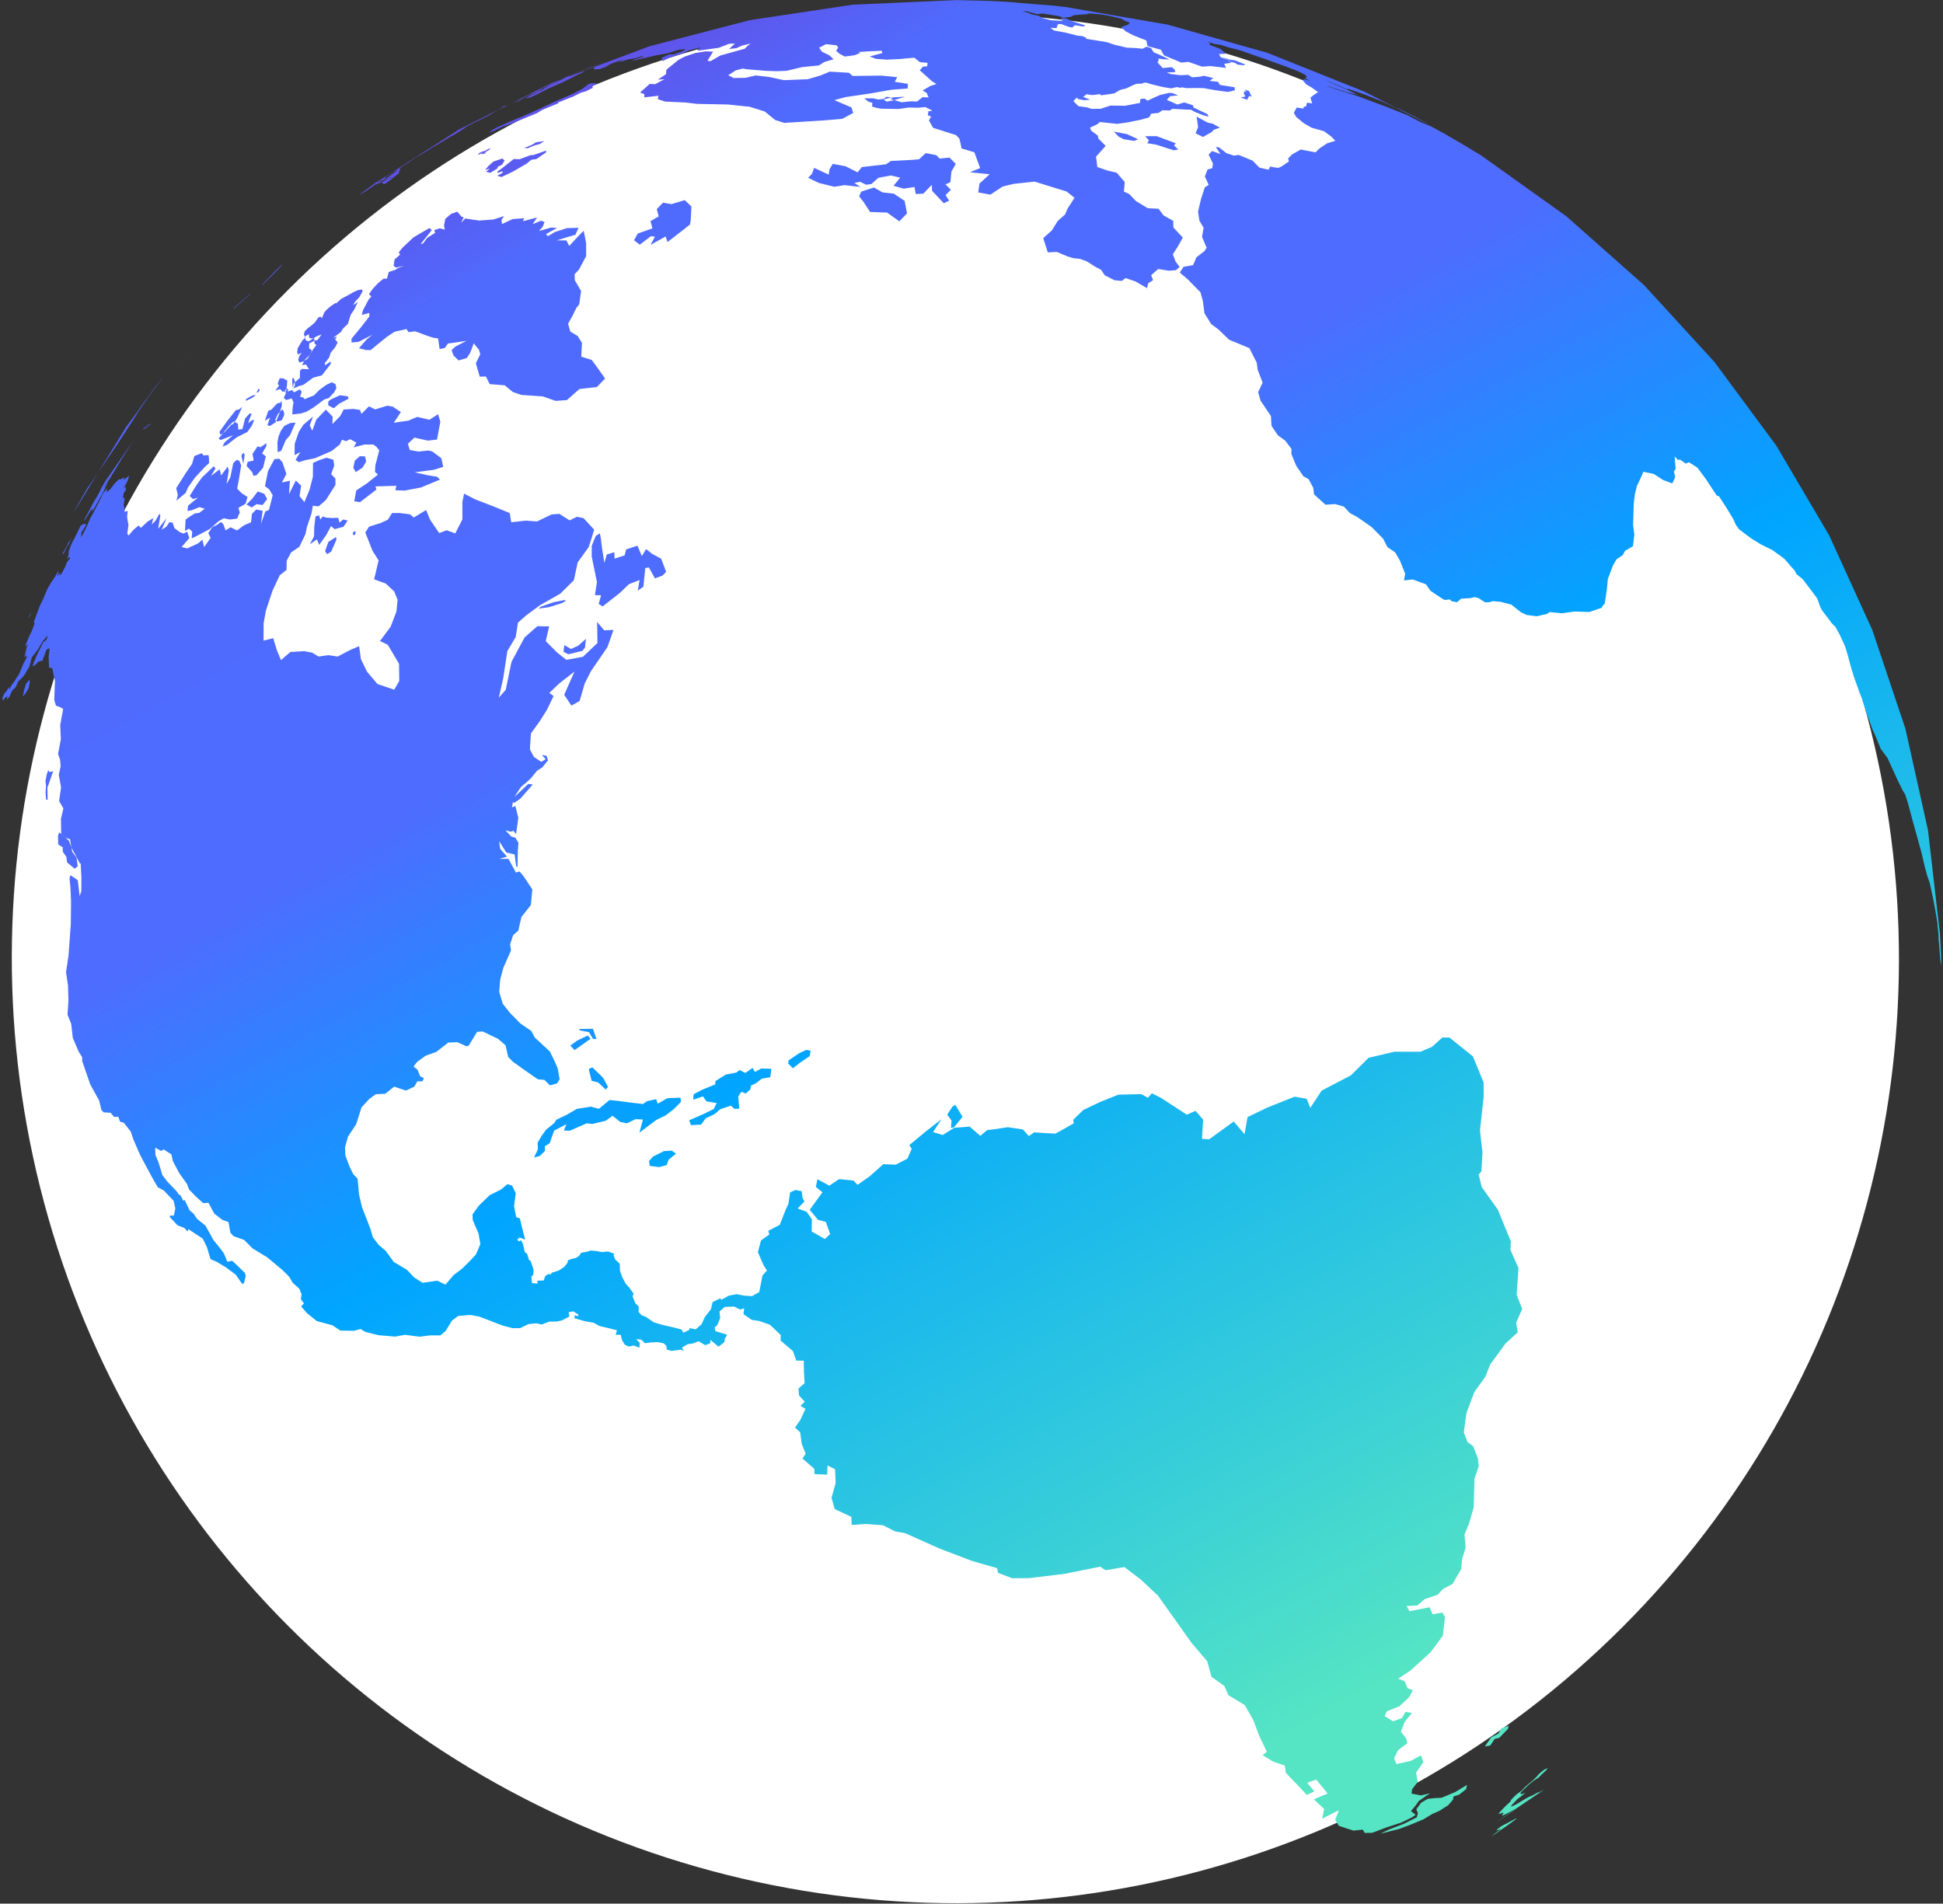<?xml version="1.0" encoding="UTF-8"?>
<svg width="545px" height="534px" viewBox="0 0 545 534" version="1.1" xmlns="http://www.w3.org/2000/svg" xmlns:xlink="http://www.w3.org/1999/xlink">
    <rect x="0" y="0" width="545" height="534" fill="#333333" stroke="none"/>
    <!-- Generator: Sketch 64 (93537) - https://sketch.com -->
    <title>Group 32 Copy</title>
    <desc>Created with Sketch.</desc>
    <defs>
        <rect id="path-1" x="0" y="0" width="552" height="552"></rect>
        <linearGradient x1="37.001%" y1="-8.939%" x2="58.69%" y2="91.025%" id="linearGradient-3">
            <stop stop-color="#7831CA" offset="0%"></stop>
            <stop stop-color="#4F6BFE" offset="16.592%"></stop>
            <stop stop-color="#4E6CFF" offset="38.044%"></stop>
            <stop stop-color="#00A5FF" offset="58.107%"></stop>
            <stop stop-color="#55E4C4" offset="100%"></stop>
        </linearGradient>
        <path d="M332.226,545.15 L330.687,545.723 L330.865,545.616 L329.617,546.092 L328.465,546.522 L327.229,546.934 L326.668,547.084 L327.545,546.709 L328.258,546.429 L329.736,545.893 L329.585,545.839 L329.279,545.859 L328.416,545.939 L328.706,545.662 L329.829,545.175 L330.915,544.9 L331.574,544.777 L332.551,544.543 L333.349,544.355 L334.07,544.186 L334.576,544.084 L334.668,544.119 L334.634,544.187 L333.359,544.698 L332.226,545.15 Z M328.827,543.685 L329.118,543.591 L330.473,543.15 L332.127,542.6 L333.616,542.091 L334.69,541.706 L335.204,541.498 L335.18,541.451 L334.698,541.552 L333.944,541.739 L333.109,541.94 L332.31,542.116 L331.61,542.256 L331.157,542.288 L330.934,542.229 L331.312,541.958 L331.556,541.704 L331.456,541.565 L330.733,541.61 L330.169,541.604 L330.577,541.216 L331.253,540.809 L332.059,540.298 L333.006,539.758 L334.214,539.126 L334.595,538.686 L335.4,538.19 L336.385,537.634 L338.15,536.93 L339.137,536.309 L340.368,535.682 L341.875,535.004 L343.151,534.293 L344.106,533.645 L345.592,532.953 L346.827,532.685 L346.227,533.209 L344.397,534.18 L343.67,534.639 L342.195,535.089 L340.683,535.752 L339.525,536.379 L338.319,537.03 L337.601,537.518 L337.606,537.796 L337.955,537.919 L338.992,537.749 L337.934,538.293 L336.344,538.929 L335.626,539.391 L334.855,539.849 L334.134,540.34 L334.166,540.515 L335.058,540.388 L336.134,540.138 L337.598,539.704 L338.982,539.32 L339.831,539.152 L340.352,539.086 L340.983,538.973 L341.815,538.754 L342.392,538.632 L342.931,538.616 L343.449,538.475 L343.678,538.435 L344.192,538.273 L344.165,538.31 L343.711,538.488 L343.711,538.488 L328.827,543.685 Z M319.209,533.579 L318.882,534.383 L317.172,535.557 L314.386,536.447 L312.201,536.789 L309.424,537.591 L305.477,538.117 L302.089,538.431 L296.728,538.364 L299.195,537.87 L303.845,537.38 L307.741,536.571 L308.371,535.536 L308.207,534.366 L310.017,532.917 L312.044,532.361 L313.659,532.594 L315.918,533.063 L319.941,532.526 L323.728,531.431 L323.164,532.507 L320.88,533.505 L319.209,533.579 Z M332.889,522.435 L331.336,522.318 L333.722,520.296 L335.954,519.793 L337.108,518.602 L339.336,518.435 L338.858,519.244 L335.877,521.019 L334.549,520.984 L332.889,522.435 Z M232.459,316.023 L231.605,315.941 L232.289,313.989 L231.549,312.079 L233.584,310.271 L234.46,310.023 L235.549,313.789 L232.459,316.023 Z M193.107,288.31 L192.173,286.661 L192.524,285.865 L195.869,284.703 L198.104,284.31 L199.173,284.851 L198.547,286.244 L195.452,287.317 L193.107,288.31 Z M151.9,305.387 L149.707,305.391 L147.238,304.369 L147.391,303.034 L148.778,302.082 L149.632,301.921 L152.124,301.391 L154.303,301.823 L155.238,302.954 L152.764,304.093 L151.9,305.387 Z M170.924,287.041 L171.174,286.17 L174.505,285.138 L177.452,285.389 L178.533,284.922 L179.881,286.131 L182.194,285.292 L182.549,286.563 L184.525,286.081 L187.249,286.895 L186.337,289.092 L183.924,288.874 L182.025,289.69 L180.522,289.957 L180.046,290.953 L178.507,291.739 L177.442,290.947 L176.254,291.994 L175.653,295.369 L174.293,295.059 L173.61,293.938 L170.481,294.132 L168.572,295.045 L165.855,295.542 L164.148,296.922 L161.377,296.319 L161.249,294.873 L165.387,294.26 L168.741,293.597 L169.928,292.201 L167.294,291.011 L166.726,289.416 L163.812,289.591 L164.333,288.156 L166.993,287.54 L170.924,287.041 Z M146.859,294.608 L148.756,291.318 L146.802,290.678 L144.179,291.182 L142.447,290.325 L140.788,288.098 L138.639,288.945 L134.693,288.844 L133.286,288.257 L128.106,289.04 L126.549,288.558 L127.684,287.032 L123.896,287.876 L121.772,290.956 L120.224,291.452 L119.953,292.69 L118.202,293.695 L116.5,293.705 L118.134,291.784 L118.55,289.951 L120.011,288.491 L121.718,287.077 L124.464,285.847 L125.252,285.096 L128.608,284.464 L131.625,283.632 L135.631,284.061 L137.604,285.217 L141.087,283.608 L142.752,284.213 L146.856,285.906 L149.904,287.115 L151.192,286.634 L153.816,286.765 L153.92,288.1 L156.907,287.316 L160.5,288.109 L160.359,289.291 L157.876,290.732 L155.258,291.829 L152.411,292.375 L146.859,294.608 Z M140.861,280.499 L139.316,278.02 L137.674,277.097 L137.737,273.707 L138.841,273.499 L141,277.098 L141.674,279.931 L140.861,280.499 Z M135.309,267.546 L134.433,266.031 L136.607,265.166 L139.902,264.546 L140.433,265.622 L135.309,267.546 Z M142.012,266.149 L141.093,265.839 L140.484,263.715 L138.167,262.602 L138.012,262.149 L141.806,263.094 L142.012,266.149 Z M385.704,47.154 L386.062,47.306 L388.502,49.135 L388.148,49.297 L386.404,48.622 L386.003,48.099 L385.945,48.025 L384.75,47.363 L384.426,46.743 L382.502,45.297 L384.88,46.81 L385.704,47.154 Z M387.924,58.367 L387.313,57.988 L386.474,58.879 L384.924,57.74 L386.231,57.887 L386.072,56.929 L386.354,56.3 L386.998,56.708 L386.549,55.879 L387.645,56.658 L387.924,58.367 Z M377.099,64.445 L375.303,64.571 L374.598,65.025 L371.844,65.743 L370.099,64.217 L371.209,62.757 L371.444,61.026 L371.561,59.743 L374.196,62.235 L375.389,62.818 L377.099,64.445 Z M364.231,67.337 L362.946,67.235 L358.554,64.405 L356.27,63.389 L356.938,62.74 L356.231,61.337 L359.318,62.147 L364.004,65.466 L363.387,65.951 L364.231,67.337 Z M354.089,61.656 L352.941,61.817 L350.216,60.615 L348.995,59.519 L348.089,57.817 L351.47,59.472 L354.089,61.656 Z M166.388,159.94 L162.296,159.832 L161.213,158.785 L161.907,157.072 L163.453,158.6 L165.653,158.224 L168.213,156.94 L167.345,159.212 L166.388,159.94 Z M164.277,145.51 L160.49,145.667 L157.54,145.295 L158.351,144.942 L162.059,144.667 L165.24,144.859 L165.54,145.187 L164.277,145.51 Z M13.021,182.116 L11.413,179.844 L11.611,178.306 L11.027,176.625 L11.308,175.408 L10.316,174.367 L10.87,172.033 L11.425,171.116 L12.323,172.311 L12.839,173.095 L13.898,173.773 L13.734,175.272 L13.586,177.339 L14.316,179.264 L14.007,181.645 L13.021,182.116 Z M193.567,145.352 L191.295,145.563 L190.459,142.152 L189.434,142.055 L187.577,146.961 L185.76,147.646 L187.026,144.879 L183.821,145.252 L180.798,146.921 L175.09,149.364 L174.199,148.408 L175.475,146.231 L173.818,145.743 L175.318,142.343 L175.758,135.016 L176.554,132.133 L178.333,129.785 L179.645,129.364 L179.568,130.596 L179.149,133.585 L178.727,137.693 L179.991,135.596 L182.202,135.52 L181.801,137.278 L184.746,137.134 L185.612,135.619 L188.932,135.429 L189.372,138.568 L191.037,136.981 L192.373,138.772 L194.408,140.662 L194.818,144.574 L193.567,145.352 Z M10.688,161.452 L10.274,161.312 L10.626,159.413 L11.251,157.587 L11.449,156.265 L12.254,154.591 L13.021,153.452 L13.172,154.086 L14.274,154.119 L11.494,158.184 L10.688,161.452 Z M274.359,56.845 L275.283,55.743 L279.021,55.553 L280.99,57.5 L283.951,58.657 L286.359,61.401 L286.092,64.972 L283.447,66.553 L280.749,63.291 L276.204,61.909 L275.135,58.659 L274.359,56.845 Z M294.021,33.199 L290.704,33.352 L288.658,33.181 L288.021,32.352 L290.573,32.481 L294.021,33.199 Z M11.484,131.69 L12.101,130.341 L13.234,128.489 L14.098,127.861 L14.484,127.69 L14.348,128.423 L13.62,129.877 L12.42,131.021 L11.484,131.69 Z M298.434,64.579 L296.793,64.887 L294.535,60.67 L294.879,59.034 L291.953,60.79 L289.865,60.36 L290.035,58.356 L286.979,58.011 L284.451,56.506 L286.833,54.779 L284.515,53.528 L280.919,53.24 L278.572,54.425 L277.1,54.228 L275.67,52.982 L274.056,52.898 L275.358,54.396 L271.178,52.76 L268.349,52.479 L264.415,50.313 L261.895,48.128 L263.195,47.356 L264.234,45.887 L267.68,48.769 L268.298,47.387 L269.579,46.154 L272.852,47.722 L275.686,50.251 L277.215,49.131 L283.996,50.136 L285.507,49.582 L291.24,50.812 L293.309,51.161 L295.545,49.992 L298.237,51.294 L298.934,52.48 L301.673,52.933 L302.895,55.103 L301.176,56.842 L300.105,59.672 L298.623,59.901 L299.684,61.763 L297.869,62.791 L298.434,64.579 Z M18.756,110.64 L19.193,110.188 L19.753,109.647 L19.756,109.761 L19.432,110.134 L18.84,110.647 L18.756,110.64 Z M113.215,111.984 L112.818,111.971 L112.608,111.633 L112.657,111.53 L113.032,111.046 L113.397,110.984 L113.608,111.197 L113.215,111.984 Z M105.487,114.845 L104.204,115.182 L103.923,114.233 L105.465,111.967 L107.923,111.182 L107.82,111.951 L105.487,114.845 Z M32.445,96.029 L33.608,94.814 L34.436,94.001 L34.811,93.471 L35.254,93.036 L36.445,92.029 L35.423,93.044 L35.376,93.235 L34.023,94.609 L33.018,95.755 L32.706,96.005 L32.445,96.029 Z M102.784,112.094 L102.544,110.443 L100.252,111.286 L101.991,109.428 L102.697,106.997 L103.833,104.127 L104.889,104.094 L104.908,105.32 L105.803,104.657 L106.572,105.196 L108.157,105.75 L109.897,106.164 L109.877,107.532 L111.133,106.961 L112.252,107.602 L110.648,108.963 L108.087,108.966 L107.338,107.868 L105.446,109.9 L102.784,112.094 Z M226.502,52.207 L224.17,53.221 L219.134,55.336 L219.017,53.692 L214.31,54.889 L216.122,52.971 L215.06,52.546 L211.414,54.04 L210.178,52.411 L211.676,50.883 L216.031,50.542 L216.044,48.438 L218.605,47.748 L218.601,45.645 L220.768,44.336 L222.94,45.348 L226.842,45.241 L228.178,47.433 L227.014,51.109 L226.502,52.207 Z M117.956,95.036 L117.604,93.713 L118.523,91.873 L120.216,91.036 L121.604,91.452 L121.584,92.683 L121.356,93.143 L120.098,94.329 L117.956,95.036 Z M40.712,88.619 L41.394,87.759 L42.932,86.131 L44.703,84.213 L46.148,82.831 L47.352,81.552 L47.814,80.957 L49.251,79.577 L50.176,78.783 L50.403,78.413 L48.684,80.021 L47.925,80.657 L59.712,70.619 L55.698,74.3 L50.942,78.84 L49.072,80.442 L47.887,81.639 L50.277,79.493 L48.269,81.924 L44.307,86.032 L43.452,86.536 L44.044,85.558 L41.086,88.348 L40.712,88.619 Z M90.337,97.19 L88.727,96.526 L87.208,97.059 L86.004,95.882 L88.013,94.713 L89.979,93.19 L91.03,93.867 L91.614,94.304 L91.732,94.837 L92.004,95.912 L90.337,97.19 Z M64.602,67.591 L65.111,67.057 L65.349,66.994 L64.349,67.994 L64.602,67.591 Z M63.997,67.642 L66.295,66.997 L66.349,66.994 L65.808,67.222 L63.943,67.884 L63.524,67.994 L63.349,67.946 L63.997,67.642 Z M106,93.202 L107.04,89.462 L109.025,89.149 L111.085,89.017 L112.789,90.066 L112.607,91.688 L111.135,93.831 L111.981,95.309 L111.522,97.04 L107.849,100.43 L105.399,101.636 L103.891,101.041 L103.004,102.968 L100.693,106.452 L99.835,108.182 L97.227,111.214 L94.631,112.09 L92.824,114.022 L92.088,116.522 L89.856,117.493 L86.792,121.133 L83.592,125.997 L82.025,129.298 L80.741,134.007 L83.536,134.056 L83.66,137.66 L84.051,140.548 L87.204,139.04 L91.015,139.819 L93.053,140.809 L94.475,142.315 L97.282,142.665 L99.659,143.705 L103.609,142.825 L106.232,142.459 L105.778,146.088 L106.533,149.98 L108.462,154.047 L112.581,156.786 L114.582,154.795 L115.765,150.125 L114.098,144.143 L112.259,142.577 L116.186,139.463 L118.84,135.8 L120.034,132.653 L119.703,130.138 L117.976,127.403 L115.152,125.42 L117.738,120.634 L116.778,117.575 L116.162,112.087 L117.586,110.799 L121.061,110.637 L123.181,110.272 L124.833,108.764 L126.823,109.293 L129.588,110.425 L130.392,111.557 L134.262,110.432 L134.655,113.403 L136.145,117.629 L138.357,117.401 L140.469,118.872 L143.415,115.602 L144.67,110.908 L145.741,108.739 L148.321,111.083 L152.662,114.247 L156.69,117.316 L156.446,119.927 L160.471,120.527 L163.506,121.577 L167.932,120.734 L170.063,121.129 L172.391,123.641 L174.644,123.2 L176.321,124.049 L178.371,127.935 L177.002,130.164 L175.589,132.302 L171.541,135.6 L169.193,140.18 L164.571,142.819 L158.169,144.503 L153.865,146.18 L150.982,147.602 L149.311,151.358 L146.037,154.53 L143.006,161.474 L140.356,166.535 L142.792,164.921 L146.369,157.778 L151.704,152.088 L155.975,149.986 L159.155,150.884 L157.163,154.647 L159.428,158.569 L161.382,161.2 L166.084,161.585 L171.037,158.894 L172.478,153.183 L173.769,155.939 L176.327,156.515 L173.444,160.734 L167.281,166 L164.651,168.922 L161.992,173.312 L159.434,173.965 L158.264,170.512 L162.743,164.966 L157.734,167.082 L154.369,168.934 L155.297,170.08 L152.455,173.379 L149.535,176.059 L146.453,178.557 L145.266,182.005 L145.024,182.861 L145.529,185.14 L147.176,187.016 L148.578,186.624 L147.84,185.185 L149.068,185.772 L149.116,187.093 L147.035,188.613 L145.418,189.102 L143.138,190.742 L141.735,191.469 L139.839,192.365 L137.337,194.591 L142.063,192.06 L143.241,192.534 L138.836,195.489 L136.701,196.233 L136.686,195.665 L135.926,197.231 L136.959,197.093 L136.897,200.504 L135.122,204.762 L134.639,203.702 L133.844,203.721 L132.509,202.988 L133.687,205.148 L134.664,205.674 L135.112,207.315 L134.368,209.426 L133.147,213.666 L132.795,213.587 L133.244,210.174 L131.136,209.044 L130.013,205.469 L129.731,207.612 L131.011,210.217 L128.715,210.258 L131.258,210.929 L132.272,215.161 L133.333,215.144 L134.027,216.58 L135.5,220.937 L133.967,225.062 L130.528,227.628 L128.725,231.068 L126.981,231.937 L125.489,234.203 L125.292,235.916 L121.902,240.145 L120.277,242.977 L119.092,246.261 L119.17,249.74 L120.486,252.794 L122.552,256.422 L124.95,259.225 L125.415,261.249 L128.482,266.124 L129.111,269.319 L129.385,271.195 L129.121,274.356 L128.103,275.298 L126.051,275.311 L124.948,273.434 L123.226,272.789 L120.288,269.34 L117.751,266.253 L116.797,264.577 L116.922,261.224 L115.372,258.937 L111.745,255.83 L110.193,255.507 L106.892,258.679 L106.209,258.615 L104.077,256.888 L101.64,256.325 L97.704,257.986 L94.48,258.262 L91.845,259.264 L90.448,260.299 L91.313,261.468 L91.523,263.417 L92.41,264.174 L91.826,264.962 L90.415,264.581 L89.225,265.805 L86.655,266.268 L83.737,264.343 L80.811,265.625 L78.2,265.066 L76.126,265.865 L73.407,267.586 L70.726,271.774 L67.626,274.507 L66.047,277.156 L65.526,279.469 L65.865,282.798 L66.311,285.085 L67.147,286.606 L67.16,286.612 L67.149,286.623 L66.396,291.078 L66.276,294.664 L66.988,301.158 L67.026,303.573 L68.054,306.083 L69.531,308.224 L70.905,311.81 L73.925,314.927 L75.305,317.49 L77.201,319.561 L81.327,320.044 L83.271,321.719 L86.214,319.699 L88.94,318.594 L91.545,317.111 L93.727,315.754 L95.67,313.256 L95.947,310.265 L95.356,306.202 L95.701,304.653 L97.976,302.786 L101.738,300.687 L105.15,299.994 L107.389,298.985 L108.536,299.748 L108.95,302.066 L107.55,305.423 L107.33,308.546 L108.244,309.186 L108.164,311.38 L108.129,315.315 L106.826,314.355 L106.036,314.641 L106.225,315.334 L106.972,315.169 L107.228,316.466 L107.123,318.671 L107.649,319.311 L107.684,321.106 L108.055,321.488 L108.24,323.985 L107.799,325.423 L107.135,325.751 L106.803,327.576 L108.305,328.108 L108.452,327.323 L109.777,327.624 L110.239,327.702 L110.876,326.654 L111.981,326.301 L112.458,326.587 L113.006,326.197 L114.968,326.135 L116.767,325.522 L117.914,324.66 L118.226,324.013 L119.578,323.912 L120.622,323.97 L121.646,323.569 L122.326,322.946 L124.359,323.084 L125.029,323.007 L126.525,323.529 L128.006,324.241 L129.703,324.537 L131.165,325.506 L130.949,326.056 L131.062,327.155 L132.015,328.732 L131.565,330.591 L131.706,332.579 L132.223,334.663 L132.827,335.79 L133.603,337.841 L133.112,338.477 L133.371,340.562 L134.055,341.698 L133.612,343.111 L134.203,344.297 L135.098,344.869 L136.99,347.062 L139.246,348.439 L141.883,349.818 L143.973,351.01 L144.225,351.999 L145.983,351.71 L146.245,351.224 L147.817,351.99 L149.772,351.046 L151.173,349.343 L153.412,347.641 L154.379,345.837 L156.823,345.367 L156.831,345.862 L159.276,345.272 L161.476,345.448 L163.37,346.36 L165.465,347.092 L167.739,346.508 L169.812,342.284 L171.408,341.211 L170.897,339.7 L170.271,335.59 L171.969,332.649 L174.662,331.639 L174.656,330.575 L178.194,329.783 L180.747,326.301 L182.071,324.684 L183.348,321.745 L184.982,321.477 L186.573,322.269 L186.303,324.103 L186.581,325.217 L184.226,326.658 L186.43,328.21 L187.285,330.597 L186.353,333.912 L189.389,336.907 L191.172,335.939 L190.887,332.328 L188.919,331.223 L187.391,327.876 L192.124,324.06 L190.713,322.143 L191.691,320.158 L194.481,322.767 L197.578,321.699 L201.402,323.162 L202.161,324.587 L206.12,323.14 L210.638,320.867 L213.966,321.897 L217.572,321.124 L219.463,318.75 L219.065,317.593 L224.408,315.137 L229.655,312.914 L226.465,315.772 L228.85,317.271 L232.513,316.154 L236.772,316.966 L238.995,320.232 L241.245,319.171 L243.424,319.483 L247.033,319.874 L250.994,321.591 L252.101,323.81 L253.819,323.191 L257.125,324.317 L259.524,325.085 L265.205,323.629 L265.334,322.621 L268.761,320.7 L273.994,319.742 L275.706,319.537 L279.381,319.091 L285.64,320.626 L287.154,322.074 L288.553,321.164 L290.703,323.062 L296.474,329.494 L299.117,329.087 L300.532,332.017 L298.821,337.126 L300.731,337.778 L308.682,334.741 L310.693,338.966 L312.753,334.546 L318.799,333.404 L326.986,332.437 L330.101,333.884 L330.413,336.594 L334.746,332.752 L343.775,330.743 L349.839,327.271 L357.291,327.498 L364.327,329.396 L367.865,328.887 L371.29,327.139 L373.234,327.655 L376.616,332.276 L378.215,334.458 L379.22,342.288 L378.21,346.15 L374.752,355.044 L373.861,361.095 L372.156,366.262 L371.204,366.879 L371.105,370.474 L373.855,377.843 L374.701,384.543 L375.08,387.366 L374.324,389.579 L375.195,395.134 L372.757,402.239 L373.232,406.482 L370.598,409.759 L370.343,412.464 L366.171,414.649 L360.517,419.207 L358.292,422.214 L354.271,425.468 L350.599,430.582 L348.451,435.671 L348.73,438.524 L349.984,440.099 L350.385,443.857 L350.048,445.911 L347.979,449.019 L345.691,456.703 L343.262,460.744 L341.241,463.379 L340.579,467.061 L338.778,469.883 L337.872,472.467 L334.391,475.934 L331.483,476.567 L329.628,477.753 L325.746,478.02 L323.289,479.202 L320.34,478.596 L320.761,480.188 L326.474,480.58 L326.81,482.715 L329.557,482.929 L329.94,484.342 L328.025,489.237 L323.482,492.852 L316.762,496.318 L312.803,497.648 L314.345,498.809 L314.638,500.904 L315.931,501.843 L314.36,503.498 L311.097,505.213 L307.33,505.671 L306.394,506.788 L308.296,508.824 L310.966,508.597 L312.349,507.174 L314.029,507.931 L311.427,509.816 L309.67,512.175 L310.605,514.438 L310.595,515.805 L307.615,516.97 L305.893,518.906 L306.107,520.654 L310.195,520.836 L313.379,520.075 L313.551,522.084 L310.82,524.401 L310.585,527.027 L308.534,528.627 L308.067,529.759 L310.479,530.929 L313.126,531.052 L311.905,531.414 L309.468,532.307 L308.519,533.118 L306.638,534.471 L307.642,535.785 L306.565,536.213 L303.085,536.876 L298.88,537.091 L294.533,537.526 L292.532,537.014 L292.242,535.985 L289.611,535.555 L286.033,533.223 L285.467,531.317 L287.175,528.992 L282.049,530.054 L283.267,527.576 L281.183,524.212 L285.355,523.66 L283.25,519.038 L280.566,519.262 L281.879,522.096 L279.59,522.518 L277.891,519.319 L275.506,515.001 L275.766,512.947 L272.931,511.069 L270.476,508.525 L271.899,507.933 L271.009,503.208 L270.508,498.203 L269.284,493.638 L265.583,489.782 L265.163,487.019 L262.34,483.579 L262.317,479.092 L259.36,472.835 L256.705,465.677 L253.737,457.729 L250.313,452.19 L246.733,447.541 L241.371,447.018 L240.207,445.677 L229.814,445.003 L220.011,443.595 L215.489,442.403 L212.048,439.907 L212.168,438.596 L205.878,434.813 L197.915,429.056 L189.852,422.487 L187.18,421.219 L184.363,418.679 L179.733,417.058 L175.886,416.333 L176.379,414.096 L172.439,410.801 L172.388,407.506 L174.571,403.844 L175.422,400.004 L173.656,398.451 L172.905,400.915 L169.501,399.846 L169.825,398.391 L167.378,394.759 L168.593,393.663 L168.229,390.755 L168.655,387.485 L167.589,385.82 L169.571,384.165 L171.795,381.51 L170.651,380.346 L172.121,379.516 L171.02,377.391 L171.378,375.487 L173.412,374.504 L174.11,371.162 L174.829,368.315 L172.804,367.779 L172.584,364.948 L170.002,361.201 L170.464,359.734 L168.304,356.174 L165.642,354.342 L163.705,353.509 L161.874,351.366 L162.475,349.824 L161.278,349.862 L159.921,348.623 L157.328,348.026 L155.559,348.901 L155.275,350.74 L153.975,352.41 L153.096,352.849 L153.03,353.916 L155.968,355.749 L155.032,356.682 L154.666,357.532 L152.757,358.366 L151.02,355.893 L150.755,356.83 L149.252,356.983 L147.729,355.416 L145.887,355.629 L144.602,355.421 L142.803,355.953 L143.038,356.969 L142.307,356.427 L139.668,356.075 L138.485,355.362 L138.684,354.433 L138.165,353.479 L136.626,352.712 L134.683,352.276 L133.063,352.084 L132.32,350.825 L130.958,350.312 L131.68,351.57 L131.237,352.886 L129.853,351.878 L128.383,351.788 L127.507,351.01 L127.071,349.612 L127.117,348.015 L125.755,347.68 L126.405,346.538 L124.52,345.469 L122.019,344.119 L120.633,342.79 L118.479,341.787 L115.809,340.217 L116.035,339.378 L116.913,339.905 L117.117,339.504 L115.982,338.229 L114.65,338.132 L114.536,339.349 L112.205,339.867 L110.643,339.777 L108.733,339.262 L106.465,339.507 L105.06,338.774 L102.831,338.439 L100.374,338.925 L98.349,338.409 L95.757,336.944 L90.129,332.837 L87.795,331.725 L84.461,331.134 L82.469,331.906 L79.954,334.283 L78.227,335.107 L75.369,334.347 L72.469,333.947 L68.651,332.364 L65.876,332.147 L61.49,330.571 L58.167,328.737 L57.064,327.587 L55.136,327.578 L51.461,326.534 L49.7,324.526 L45.76,322.238 L43.684,319.389 L42.582,317.126 L43.567,316.542 L43.038,315.2 L43.586,313.867 L43.366,312.2 L42.029,310.146 L41.505,308.254 L40.167,305.93 L36.976,301.395 L33.628,297.884 L31.968,294.981 L29.366,293.194 L28.77,292.038 L29.029,289.001 L27.535,287.975 L25.795,285.708 L25.005,282.353 L23.54,282.037 L21.934,279.548 L20.68,277.225 L20.565,275.712 L19.206,272.084 L18.375,268.385 L18.475,266.514 L16.743,264.619 L15.91,264.845 L14.579,263.516 L14.103,265.494 L14.41,267.832 L14.533,271.49 L15.336,273.486 L17.165,276.812 L17.585,277.949 L17.973,278.286 L18.323,279.951 L18.779,279.872 L19.343,282.999 L20.172,284.208 L20.779,285.919 L22.542,288.32 L23.649,292.809 L24.592,294.899 L25.508,297.136 L25.841,299.687 L27.215,299.768 L28.544,301.895 L29.773,303.99 L29.792,304.865 L28.746,306.732 L28.236,306.742 L27.201,303.842 L25.122,301.181 L22.952,298.929 L21.473,297.754 L21.36,294.193 L20.826,291.572 L19.497,290.108 L17.617,287.981 L17.288,288.616 L16.6,287.358 L14.996,286.201 L13.472,283.379 L13.65,283.016 L14.693,283.283 L15.619,281.45 L15.706,279.254 L13.807,275.789 L12.392,274.443 L11.586,271.393 L10.825,268.183 L9.933,264.274 L9.283,259.879 L9.098,257.385 L7.896,254.538 L6.926,253.908 L6.829,252.509 L5.649,252.195 L5.027,250.842 L3.149,250.212 L2.727,249.39 L2.812,246.716 L1.57,241.673 L1.083,234.805 L1.348,233.702 L0.823,232.015 L0.22,227.811 L0.805,223.887 L0.474,221.143 L1.774,217.282 L2.727,213.22 L3.155,209.526 L5.022,205.213 L7.938,196.828 L9.675,190.597 L10.555,186.593 L10.891,184.405 L11.39,183.548 L13.015,185.427 L12.372,189.866 L13.168,188.702 L14.204,184.913 L15.018,181.116 L14.812,181.08 L13.685,176.194 L13.478,174.07 L11.873,171.695 L12.915,167.589 L14.328,164.931 L13.699,162.644 L15.222,159.071 L15.512,155.511 L16.653,153.291 L16.96,151.479 L16.841,149.798 L18.664,146.006 L19.516,142.122 L21.475,137.999 L20.88,137.347 L19.769,136.562 L19.733,134.859 L21.321,129.707 L21.336,128.48 L21.506,126.172 L20.677,125.752 L21.312,122.862 L22.228,120.537 L21.323,120.667 L19.321,123.443 L19.006,123.339 L18.171,123.384 L17.052,124.074 L16.303,124.119 L18.002,121.796 L20.952,118.431 L22.008,117.979 L22.726,116.873 L20.91,118.1 L18.877,120.11 L16.748,121.729 L15.36,124.089 L13.302,126.092 L12.156,126.835 L11.373,127.187 L10.181,128.653 L8.992,129.28 L7.787,130.787 L6.91,131.353 L7.285,130.436 L6.828,130.617 L6.291,130.925 L5.758,131.361 L5.795,130.703 L6.289,129.924 L6.968,129.293 L7.36,129.106 L8.406,128.084 L8.32,128.819 L9.285,127.729 L10.592,126.718 L11.102,126.157 L11.951,125.466 L14.05,122.79 L15.668,121.016 L14.964,121.203 L15.511,120.305 L14.579,121.19 L16.161,118.797 L15.202,119.871 L16.71,117.757 L15.844,118.341 L16.03,117.81 L17.75,115.612 L18.751,114.466 L19.983,112.67 L19.887,112.222 L21.574,109.869 L22.557,108.454 L24.213,106.539 L25.805,104.454 L27.354,102.875 L28.718,101.7 L30.159,100.3 L30.1,100.695 L29.383,101.755 L30.648,100.769 L30.183,101.598 L30.975,101.124 L32.472,99.469 L33.179,98.476 L34.248,97.731 L34.35,97.339 L33.929,97.284 L33.308,97.782 L34.253,96.482 L34.369,95.789 L35.693,93.91 L37.143,92.331 L39.536,89.591 L40.293,89.364 L41.098,89.453 L40.847,90.019 L39.241,91.482 L38.793,92.817 L41.05,90.316 L42.664,88.305 L44.551,86.309 L46.292,84.393 L47.832,82.552 L49.414,81.399 L48.97,82.434 L50.217,81.861 L51.859,80.573 L53.316,79.768 L53.54,79.974 L54.846,79.678 L54.498,80.358 L56.307,79.526 L55.48,80.894 L53.838,82.627 L54.536,82.239 L54.369,83.207 L53.535,83.906 L53.026,85.146 L53.489,85.276 L52.668,87.198 L52.713,88.295 L52.435,89.034 L53.356,88.997 L52.766,90.565 L52.648,91.43 L52.536,92.89 L51.599,95.08 L51.783,95.73 L53.604,94.507 L55.258,93.739 L55.672,94.55 L57.967,93.343 L59.774,92.797 L58.894,94.409 L60.124,93.712 L61.76,92.076 L61.884,92.572 L60.315,96.06 L63.371,93.792 L61.198,96.552 L62.657,96.108 L63.825,95.086 L64.652,95.411 L64.769,97.06 L65.915,98.53 L66.809,99.19 L67.959,98.961 L68.074,100.832 L65.333,102.695 L66.756,103.482 L70.103,102.914 L71.494,102.201 L71.431,104.355 L73.862,102.345 L73.575,100.868 L75.095,99.539 L76.635,99.237 L77.812,98.769 L78.295,99.537 L78.457,101.39 L80.052,100.907 L81.558,102.232 L83.955,101.307 L85.937,101.045 L86.803,98.807 L88.301,97.956 L89.923,98.768 L88.502,102.214 L90.594,99.128 L91.707,98.989 L93.779,95.261 L93.233,93.388 L92.34,92.269 L94.251,88.403 L96.871,85.635 L98.205,85.847 L98.802,87.071 L99.027,90.52 L97.169,92.495 L99.492,92.601 L98.269,96.174 L101.108,92.966 L102.177,94.754 L100.981,97.462 L101.857,99.456 L104.144,96.483 L106,93.202 Z M74.263,99.873 L70.393,100.762 L68.708,101.084 L69.334,99.262 L68.62,98.221 L67.413,98.645 L68.396,95.575 L69.327,95.193 L71.304,94.56 L72.6,94.713 L74.398,94.013 L73.066,93.177 L70.783,93.469 L69.525,93.351 L70.118,91.945 L73.36,90.51 L71.931,90.531 L71.21,89.468 L74.155,86.742 L75.915,85.314 L79.917,83.155 L80.234,83.847 L78.468,85.557 L81.296,84.41 L81.229,86.189 L83.646,84.262 L83.681,85.39 L82.059,88.923 L83.594,87.354 L85.436,83.685 L86.652,83.084 L87.238,83.558 L87.413,84.891 L85.849,88.358 L84.623,90.922 L85.538,92.501 L86.822,93.928 L85.824,95.605 L83.562,96.229 L83.616,97.568 L82.447,99.037 L80.419,98.756 L78.847,97.977 L77.299,98.36 L74.263,99.873 Z M88.099,84.676 L88.148,82.458 L88.426,81.951 L89.001,81.676 L89.099,82.33 L88.099,84.676 Z M116.81,76.08 L116.452,76.014 L115.337,74.926 L115.668,73.917 L116.337,73.577 L119.26,73.08 L121.318,73.928 L121.337,74.637 L119.87,74.966 L118.396,75.307 L116.81,76.08 Z M140.242,103.19 L134.455,103.949 L129.898,103.597 L127.367,102.844 L127.965,101.7 L125.016,101.003 L122.253,100.337 L122.301,101.264 L116.931,103.496 L115.435,102.834 L116.762,100.045 L120.114,98.936 L123.793,97.325 L123.182,96.388 L123.763,94.623 L125.894,90.873 L125.395,89.687 L124.75,88.859 L122.325,88.203 L119.229,88.181 L120.267,87.098 L118.839,85.724 L117.562,85.952 L116.554,85.271 L115.647,86.405 L112.953,87.575 L107.921,88.321 L105.264,88.15 L103.236,88.213 L102.537,87.359 L104.411,85.586 L102.604,86.01 L103.474,82.917 L105.507,79.949 L107.185,78.429 L110.412,76.89 L108.881,79.035 L109.181,80.673 L111.073,77.964 L114.397,75.949 L115.722,78.353 L115.114,80.333 L117.83,78.719 L119.224,77.205 L121.892,77.744 L123.621,78.498 L123.735,79.68 L126.302,78.182 L127.785,79.463 L131.325,79.339 L132.731,79.99 L134.543,82.065 L131.843,84.437 L135.909,84.915 L138.644,84.554 L141.712,86.213 L144.469,85.334 L144.537,87.523 L142.33,92.13 L139.754,91.732 L136.348,89.95 L134.143,91.157 L134.187,92.957 L136.402,94.017 L139.207,94.466 L140.163,94.976 L142.154,97.499 L142.028,99.975 L139.31,100.084 L133.921,99.385 L137.171,101.084 L139.662,102.212 L140.242,103.19 Z M90.838,88.694 L89.96,88.607 L89.887,87.508 L88.834,85.433 L89.449,84.415 L91.145,84.5 L91.296,82.615 L93.25,80.935 L93.962,81.395 L95.834,80.694 L95.606,81.54 L93.929,83.197 L94.742,84.246 L93.178,87.12 L90.838,88.694 Z M106.386,37.221 L106.403,37.217 L105.879,37.35 L104.745,37.634 L102.863,38.103 L102.403,38.217 L103.933,37.829 L103.933,37.829 L105.142,37.528 L105.142,37.527 L106.386,37.221 Z M99.329,83.84 L98.243,83.986 L98.878,81.349 L99.61,79.794 L100.695,78.376 L101.964,77.338 L103.786,76.986 L105.243,77.264 L102.757,80.346 L101.355,81.239 L99.329,83.84 Z M67.299,89.753 L68.107,88.293 L68.146,86.359 L69.227,85.37 L71.933,82.87 L74.213,80.925 L75.397,78.963 L77.634,78.753 L77.896,79.467 L79.299,79.731 L79.192,80.64 L78.872,81.955 L77.399,82.727 L74,84.856 L71.395,87.013 L70.33,88.356 L67.299,89.753 Z M96.918,41.714 L99.036,40.63 L102.109,39.158 L102.504,39.046 L100.006,40.281 L96.504,42.046 L96.918,41.714 Z M101.681,75.612 L100.503,75.673 L99.864,75.116 L101.036,73.706 L102.652,72.673 L102.864,73.526 L102.722,74.372 L101.681,75.612 Z M110.604,34.791 L112.98,33.501 L113.156,33.521 L112.256,34.082 L110.071,35.366 L106.493,37.44 L106.156,37.501 L109.372,35.545 L110.604,34.791 Z M98.097,76.302 L97.412,75.948 L98.683,74.059 L97.045,74.527 L98.749,72.054 L99.592,72.019 L101.623,70.744 L102.708,70.721 L103.045,70.302 L102.781,71.628 L101.796,73.241 L99.897,75.7 L98.097,76.302 Z M83.735,78.431 L84.558,77.477 L87.401,76.151 L83.681,76.538 L83.238,75.995 L87.114,73.223 L88.577,72.439 L89.539,73.365 L89.22,75.002 L90.394,75.142 L91.858,72.489 L93.517,71.431 L93.966,71.702 L92.97,73.025 L92.36,74.007 L93.499,73.474 L94.238,73.521 L93.188,74.895 L91.507,76.306 L88.248,76.97 L85.019,78.33 L83.735,78.431 Z M210.021,6.773 L211.731,7.279 L210.084,7.644 L210.075,8.131 L207.908,8.578 L206.443,8.59 L204.211,9.061 L199.619,9.581 L199.63,9.812 L194.773,10.432 L193.115,10.943 L189.81,11.349 L185.475,11.935 L182.797,12.098 L180.409,12.569 L178.731,12.773 L179.623,12.303 L181.142,11.899 L185.241,11.256 L188.949,10.76 L194.514,9.887 L199.27,9.033 L204.089,8.321 L207.302,7.609 L209.242,6.778 L210.021,6.773 Z M108.927,75.12 L107.31,75.173 L104.952,74.811 L105.479,73.139 L106.17,71.601 L105.956,70.441 L104.284,70.449 L103.852,69.674 L104.977,68.333 L106.631,68.173 L107.043,68.957 L108.839,68.552 L109.132,69.37 L108.336,70.58 L109.131,71.012 L109.438,71.587 L110.761,71.375 L112.18,71.236 L114.09,70.127 L116.317,69.263 L117.978,68.965 L118.852,69.719 L118.809,70.858 L117.906,71.866 L116.02,73.027 L114.66,73.083 L111.249,74.461 L108.927,75.12 Z M84.008,75.128 L83.936,74.246 L87.052,71.702 L90.021,69.52 L90.779,69.621 L91.936,69.128 L89.707,71.835 L88.292,73.06 L87.617,73.212 L85.341,74.668 L84.008,75.128 Z M140.351,18.772 L139.417,19.127 L139.386,19.138 L139.387,19.138 L140.351,18.772 Z M83.038,49.376 L82.553,49.693 L79.58,51.663 L77.415,53.12 L77.038,53.376 L77.038,53.376 L83.038,49.376 Z M73.327,54.753 L71.666,56.004 L69.301,57.824 L67.768,59.066 L63.816,62.198 L63.528,62.505 L65.966,60.58 L66.784,60.019 L63.349,62.945 L61.906,64.328 L58.4,67.487 L56.118,69.536 L44.551,79.575 L44.543,79.582 L44.396,79.619 L45.73,78.276 L43.499,80.473 L40.768,83.221 L39.645,84.381 L38.45,85.624 L38.327,85.753 L38.327,85.753 L58.966,66.188 L73.327,54.753 Z M434.501,79.259 L432.869,77.691 L430.825,75.763 L427.549,72.818 L426.601,72.05 L426.335,71.93 L424.582,70.497 L423.74,69.762 L422.104,68.467 L421.532,68.089 L419.124,66.267 L416.601,64.526 L414.387,63.063 L414.717,63.585 L412.56,61.865 L411.22,60.843 L409.633,59.611 L409.099,59.241 L410.799,60.639 L413.77,62.981 L415.873,64.748 L416.653,65.494 L415.633,64.915 L414.199,64.12 L409.094,60.864 L409.484,61.224 L413.311,63.734 L416.773,65.952 L422.079,69.723 L423.825,70.966 L425.649,72.34 L428.959,74.821 L429.706,75.568 L431.938,77.576 L434.149,79.247 L434.703,79.728 L437.728,82.594 L438.507,83.408 L441.762,86.679 L445.286,90.352 L445.729,90.812 L445.967,91.069 L445.968,91.069 L464.508,113.59 L480.599,137.93 L494.064,163.823 L504.756,190.986 L512.558,219.12 L517.384,247.918 L519.182,277.065 L517.931,306.239 L513.645,335.123 L512.801,339.146 L512.43,340.769 L511.836,343.27 L511.636,343.986 L511.817,342.973 L511.687,343.35 L511.914,341.958 L511.761,342.639 L511.948,341.628 L512.481,339.012 L512.887,336.479 L513.199,335.21 L513.782,331.814 L514.094,328.559 L514.338,325.485 L514.337,325.483 L514.585,320.711 L514.415,318.454 L514.411,315.767 L514.541,311.735 L514.521,308.858 L514.464,302.443 L514.469,297.074 L514.336,294.815 L513.968,293.596 L513.387,290.72 L512.618,286.194 L512.214,283.728 L511.026,280.73 L510.612,277.38 L510.191,274.706 L509.829,270.506 L509.594,265.769 L509.348,263.736 L508.997,259.108 L508.902,256.837 L508.902,252.887 L508.808,250.316 L508.208,246.8 L507.594,244.35 L506.945,243.276 L506.04,241.037 L505.125,238.789 L504.941,237.771 L504.772,235.451 L503.286,231.699 L502.211,229.094 L500.84,227.198 L500.669,226.168 L500.087,225.056 L498.716,222.232 L496.199,219.093 L493.377,216.6 L491.173,214.258 L488.588,210.946 L488.036,209.453 L487.74,207.658 L486.698,204.074 L485.535,200.521 L485.001,200.226 L483.2,194.802 L481.747,191.19 L479.863,189.146 L478.913,189.302 L477.676,187.806 L477.023,187.692 L476.429,186.519 L475.796,190.022 L475.139,190.527 L475.071,192.218 L473.828,193.689 L471.625,192.124 L469.489,189.759 L466.837,188.425 L465.618,189.984 L464.096,191.752 L462.896,193.909 L461.899,196.445 L460.196,202.133 L459.849,204.728 L458.637,207.832 L456.126,208.524 L455.172,209.536 L453.203,210.199 L451.791,211.621 L449.443,214.904 L448.425,217.621 L446.815,221.329 L446.282,221.646 L445.648,222.257 L442.024,222.5 L438.015,221.287 L434.552,220.872 L431.294,219.653 L430.394,219.94 L427.504,219.849 L424.834,218.762 L423.49,217.625 L421.401,214.81 L418.754,213.327 L416.706,212.559 L415.667,212.593 L414.471,212.316 L413.058,210.741 L412.092,210.158 L410.857,210.118 L408.262,209.582 L406.865,210.246 L405.496,209.589 L405.124,208.952 L403.699,208.752 L402.965,208.01 L400.52,205.224 L399.76,203.12 L396.508,200.852 L394.098,200.499 L394.902,198.76 L394.447,194.853 L393.749,192.257 L392.032,190.282 L391.487,187.699 L389.21,183.68 L386.11,180.01 L384.339,178.315 L383.185,176.144 L381.072,174.839 L378.321,174.276 L377.21,172.547 L375.976,170.653 L376.242,168.799 L375.597,166.111 L374.398,164.954 L373.208,161.553 L372.769,158.001 L373.17,156.709 L372.063,153.992 L370.444,151.974 L369.428,148.972 L369.975,146.292 L368.276,141.334 L368.256,138.885 L370.156,136.647 L369.751,132.706 L370.015,130.802 L369.073,126.319 L364.201,122.589 L362.035,119.003 L360.46,117.014 L359.437,113.621 L359.882,110.318 L359.886,107.662 L357.393,103.234 L355.714,100.804 L357.126,99.517 L359.844,99.749 L361.317,97.877 L363.995,96.74 L364.789,96.015 L364.32,92.742 L365.407,90.404 L364.789,88.153 L365.058,85.683 L366.789,82.411 L368.673,79.53 L369.904,79.132 L369.485,76.576 L370.698,74.89 L372.095,74.884 L372.603,73.673 L372.081,70.955 L373.263,70.217 L375.3,71.597 L374.598,69.365 L375.448,69.758 L376.979,71.794 L378.855,73.044 L380.189,73.192 L383.546,75.745 L384.908,78.153 L387.259,79.389 L387.83,78.638 L389.95,79.594 L390.923,79.446 L393.332,78.626 L393.348,77.74 L394.674,76.949 L397.411,76.239 L401.213,78.089 L402.544,77.317 L404.975,76.48 L407.414,76.388 L406.628,74.947 L405.034,72.962 L401.948,71.131 L400.146,69.346 L398.538,67.085 L398.209,65.796 L399.348,64.58 L401.187,65.347 L401.26,64.874 L401.981,64.933 L402.537,63.993 L403.858,64.589 L403.793,62.905 L404.757,62.46 L405.777,62.097 L406.296,61.981 L404.875,60.235 L403.643,59.004 L403.042,57.808 L403.279,57.374 L405.107,58.411 L403.736,57.287 L404.299,57.08 L404.122,56.425 L402.872,55.258 L401.427,54.107 L401.241,54.024 L399.254,52.548 L396.153,50.424 L395.064,49.651 L395.006,49.598 L391.527,47.241 L388.374,45.08 L388.219,44.978 L385.172,43.258 L383.334,42.084 L381.705,41.377 L379.916,40.192 L380.654,40.93 L380.188,41.179 L382.936,43.131 L384.107,44.863 L382.202,44.435 L382.421,45.462 L384.212,46.666 L384.893,47.68 L382.881,47.47 L383.113,48.71 L379.002,47.068 L376.693,46.624 L373.366,44.351 L371.34,44.005 L367.162,40.761 L366.791,39.065 L363.414,37.095 L363.5,35.482 L360.265,33.088 L358.552,31.497 L357.643,30.023 L359.655,29.892 L360.328,29.486 L358.779,28.315 L358.453,27.854 L355.188,26.065 L353.232,25.197 L350.536,24.17 L349.447,23.927 L349.412,24.113 L348.379,23.852 L345.652,23.362 L344.767,23.591 L342.703,23.306 L341.544,22.504 L337.287,20.625 L335.884,20.445 L333.077,18.825 L332.121,18.539 L333.447,19.383 L334.318,20.068 L336.166,21.025 L336.924,21.808 L339.037,23.039 L341.798,23.959 L342.619,23.95 L341.787,23.061 L343.481,23.776 L344.855,24.921 L348.082,27.002 L347.411,27.128 L345.23,26.161 L344.352,26.617 L343.429,26.15 L341.555,24.81 L340.648,24.691 L340.073,25.618 L338.404,25.095 L339.23,26.096 L341.81,27.304 L345.316,29.236 L346.466,29.652 L347.532,30.483 L347.16,30.608 L352.591,33.023 L354.503,34.302 L357.701,36.021 L360.171,36.8 L361.845,37.439 L363.109,37.187 L364.21,37.866 L364.619,39.209 L365.996,40.291 L368.378,42.323 L366.372,41.685 L365.476,41.243 L365.347,41.85 L364.915,42.232 L365.938,44.149 L368.442,44.561 L369.091,45.495 L369.017,46.139 L366.709,45.641 L367.625,46.338 L370.239,47.386 L372.331,47.838 L373.209,48.782 L375.257,49.164 L376.548,49.242 L378.939,50.535 L377.688,51.023 L379.889,51.867 L380.222,52.887 L383.975,54.546 L383.898,55.395 L381.892,55.363 L378.442,53.912 L375.585,52.562 L373.515,51.977 L370.916,51.308 L369.678,50.743 L369.321,50.801 L368.371,50.327 L366.719,50.264 L364.636,49.317 L361.712,47.729 L360.407,46.895 L359.659,46.763 L359.238,46.857 L357.707,46.515 L356.655,46.625 L354.614,47.013 L352.747,46.982 L350.953,47.508 L347.229,47.048 L347.019,46.644 L344.893,46.369 L343.383,45.715 L342.287,46.206 L343.999,47.457 L342.323,47.155 L340.801,46.436 L340.757,46.36 L340.498,45.901 L339.321,46.611 L340.314,48.355 L342.539,49.295 L343.697,50.041 L346.173,50.679 L349.052,50.52 L352.998,51.632 L357.215,51.937 L357.659,50.913 L358.752,51.079 L359.457,51.882 L361.513,51.522 L363.196,51.253 L365.842,51.327 L366.695,51.617 L368.143,52.667 L365.882,52.317 L364.735,53.071 L367.273,55.102 L369.242,55.016 L371.4,56.403 L371.423,57.099 L374.72,59.888 L374.79,60.65 L373.509,59.894 L371.377,58.315 L370.605,57.513 L367.919,56.664 L365.584,55.894 L364.787,56.158 L362.751,55.556 L361.541,56.006 L359.511,55.665 L358.69,56.523 L356.147,56.555 L352.608,56.332 L349.542,55.969 L344.998,54.215 L344.06,54.638 L341.885,55.027 L342.034,55.952 L343.464,57.779 L343.357,58.52 L344.817,61.091 L341.434,63.302 L341.02,66.202 L343.382,67.823 L345.873,69.17 L347.363,72.277 L346.441,74.802 L347.682,75.816 L349.018,78.241 L351.703,81.04 L354.577,81.968 L355.457,84.133 L357.679,86.307 L357.245,88.13 L359.058,91.54 L356.927,93.74 L355.154,95.325 L355.35,97.461 L356.062,99.261 L354.823,99.868 L352.85,99.501 L350.14,98.27 L347.746,99.43 L347.917,100.917 L346.341,101.415 L345.704,102.656 L343.104,100.025 L340.618,98.353 L339.371,98.85 L337.465,98.142 L335.172,96.084 L334.592,94.345 L333.199,93.058 L331.315,90.996 L329.654,89.84 L327.891,89.17 L326.508,88.301 L323.864,86.264 L321.408,85.747 L321.214,81.553 L324.102,80.09 L326.382,77.958 L328.838,76.73 L329.965,75.308 L332.611,72.895 L330.932,70.626 L322.958,65.607 L317.11,64.704 L313.935,64.621 L310.067,65.943 L306.909,64.45 L307.903,62.139 L311.334,60.351 L306.118,58.393 L309.204,57.996 L308.777,53.293 L305.577,51.315 L305.692,49.812 L305.697,48.432 L305.033,47.289 L299.379,43.671 L298.785,41.371 L299.65,40.448 L298.86,39.893 L299.311,38.853 L300.463,38.976 L298.756,37.467 L296.865,37.167 L294.236,36.401 L291.383,36.065 L286.675,34.713 L285.562,34.187 L284.386,33.502 L284.725,32.519 L283.686,31.824 L282.894,30.683 L285.266,31.322 L286.583,32.016 L287.963,32.242 L289.014,31.871 L290.606,32.6 L289.907,32.773 L292.734,34.479 L295.171,34.852 L296.956,35.375 L298.731,34.604 L300.36,35.118 L300.16,33.751 L299.236,32.778 L301.717,32.123 L303.462,32.058 L302.447,30.951 L301.017,28.767 L299.931,27.111 L301.074,26.349 L302.246,26.567 L302.593,25.659 L300.58,24.934 L299.377,23.307 L295.345,22.611 L291.771,21.832 L288.872,20.825 L287.389,19.736 L291.061,19.73 L291.036,19.051 L287.384,18.252 L284.561,17.697 L285.145,18.083 L283.387,18.31 L280.616,17.951 L279.377,16.788 L278.707,15.757 L279.472,15.074 L279.267,14.324 L276.484,13.232 L274.315,13.693 L274.791,14.992 L276.52,16.485 L277.401,17.857 L274.705,17.941 L272.967,18.475 L268.268,17.711 L263.828,17.59 L261.094,16.969 L258.179,16.08 L253.105,14.255 L252.104,13.796 L250.049,13.781 L247.701,14.554 L248.918,15.687 L252.172,16.506 L255.152,16.601 L258.749,18.041 L262.416,19.927 L268.943,21.401 L272.537,21.323 L275.471,20.952 L280.583,22.647 L281.338,23.768 L289.152,25.77 L293.339,27.338 L292.33,28.409 L295.755,29.928 L295.34,31.164 L290.756,30.318 L284.971,29.814 L277.92,28.996 L274.645,28.997 L278.726,32.205 L278.822,33.841 L275.402,34.64 L270.211,33.714 L259.412,31.526 L257.131,30.061 L254.954,27.024 L251.216,24.654 L245.483,22.459 L237.191,20.055 L234.088,18.819 L228.665,17.1 L226.873,15.923 L227.286,15.048 L223.357,14.459 L223.588,13.581 L222.555,12.831 L225.787,11.204 L227.243,11.673 L230.142,10.992 L228.297,10.653 L230.9,9.756 L231.331,8.566 L235.354,6.762 L237.264,6.341 L240.368,6.138 L243.356,6.444 L245.302,7.06 L243.099,9.13 L243.885,9.464 L246.995,8.633 L254.093,8.565 L255.128,7.954 L256.077,7.597 L253.718,7.514 L251.822,7.8 L249.845,7.507 L251.804,6.43 L250.256,6.093 L247.104,6.43 L241.388,5.714 L241.182,5.38 L242.296,4.984 L238.775,4.97 L236.462,5.417 L233.424,5.475 L230.91,5.95 L230.895,5.003 L233.127,4.617 L234.445,4.924 L237.002,4.731 L238.108,4.395 L236.126,4.037 L233.062,4.207 L229.5,3.917 L223.169,3.693 L222.806,3.549 L226.218,3.385 L225.689,3.136 L223.63,3.208 L221.945,2.989 L218.909,3.076 L220.384,2.646 L216.606,2.95 L215.17,3.375 L213.352,3.559 L211.865,3.242 L211.744,3.028 L212.262,2.466 L209.553,2.792 L208.687,3.05 L207.922,3.181 L208.815,3.198 L206.67,3.523 L204.233,4.067 L203.04,4.311 L197.884,5.113 L193.925,5.95 L192.532,6.174 L190.988,6.13 L192.717,5.661 L196.528,4.903 L197.009,4.713 L199.119,4.232 L204.202,3.321 L205.032,3.11 L207.906,2.716 L215.463,1.889 L214.506,1.965 L212.703,2.146 L210.36,2.393 L208.288,2.637 L205.536,2.981 L204.322,3.176 L201.485,3.605 L202.516,3.504 L200.872,3.813 L196.499,4.591 L195.097,5.054 L190.922,5.807 L188.755,6.397 L188.181,6.476 L189.497,6.058 L193.138,5.228 L192.567,5.24 L190.681,5.735 L187.601,6.301 L185.18,6.69 L184.827,6.599 L183.327,7.08 L180.214,7.99 L177.816,8.493 L175.404,8.944 L172.72,9.551 L172.211,9.828 L169.315,10.7 L168.081,10.989 L164.92,11.922 L161.953,12.72 L161.03,13.061 L158.206,13.864 L157.802,13.905 L154.562,15.026 L152.734,15.579 L151.785,16.018 L150.219,16.668 L147.423,17.737 L146.184,18.034 L147.806,17.399 L145.745,18.052 L146.01,17.817 L144.815,18.304 L141.832,19.384 L139.821,20.026 L139.182,20.2 L139.772,19.891 L141.236,19.293 L144.781,17.92 L145.971,17.47 L144.588,17.97 L143.099,18.522 L143.099,18.522 L170.862,9.697 L199.392,3.831 L228.378,0.986 L257.502,1.195 L286.444,4.456 L314.888,10.732 L323.504,13.264 L324.261,13.501 L326.313,14.173 L329.397,15.193 L331.249,15.873 L336.808,17.887 L339.781,18.909 L342.738,20.047 L343.951,20.521 L343.951,20.521 L370.405,32.736 L395.441,47.656 L418.784,65.119 L434.501,79.259 Z M105.269,68.292 L104.608,68.401 L104.757,67.681 L105.493,67.429 L105.608,67.814 L105.469,68.142 L105.269,68.292 Z M93.442,67.773 L93.431,67.352 L94.815,66.923 L95.978,66.773 L96.431,66.956 L95.417,67.36 L93.442,67.773 Z M193.098,19.031 L191.558,19.52 L190.094,19.49 L188.133,19.768 L187.098,19.449 L189.359,19.175 L190.767,18.768 L193.098,19.031 Z M97.316,66.329 L96.881,66.358 L97.065,66.041 L97.704,65.358 L97.785,65.448 L97.881,65.862 L97.316,66.329 Z M107.117,68.015 L107.057,67.412 L107.231,66.32 L107.542,65.064 L107.864,65.015 L107.975,65.132 L108.057,66.003 L107.714,67.15 L107.117,68.015 Z M104.918,68.092 L103.939,67.934 L103.503,67.036 L102.047,67.134 L103.437,66.051 L103.243,65.357 L104.173,64.092 L105.082,64.373 L106.047,65.28 L105.535,66.754 L104.918,68.092 Z M149.941,17.557 L146.547,18.295 L145.766,18.429 L145.277,18.484 L143.941,18.557 L144.64,18.375 L149.941,17.557 Z M192.779,22.203 L189.632,23.334 L188.205,23.165 L186.637,23.868 L182.49,24.998 L178.877,25.675 L177.794,25.013 L179.439,24.614 L179.596,24.174 L178.12,24.299 L178.15,23.89 L179.854,23.249 L183.493,21.675 L185.079,22.159 L188.357,21.849 L189.1,22.041 L192.794,21.753 L192.779,22.203 Z M180.92,21.381 L179.947,22.349 L178.62,22.625 L178.4,23.046 L176.113,23.717 L175.07,23.126 L176.3,22.536 L174.92,22.565 L176.167,21.709 L177.823,20.886 L180.411,20.717 L180.92,21.381 Z M178.058,17.076 L177.418,17.469 L176.103,17.79 L176.466,18.055 L175.365,18.076 L174.969,17.953 L175.934,17.599 L174.898,17.848 L174.058,17.979 L174.478,17.59 L175.14,17.426 L175.981,17.368 L176.494,17.352 L177.143,17.164 L178.058,17.076 Z M149.809,16.451 L151.583,16.109 L152.132,16.21 L151.208,16.98 L151.748,16.995 L148.546,18.402 L146.694,19.109 L146.265,18.838 L146.132,18.203 L147.75,17.153 L149.809,16.451 Z M111.844,61.258 L110.622,61.261 L110.526,60.413 L111.093,59.521 L111.982,58.772 L110.872,59.022 L110.774,58.344 L111.194,57.315 L112.324,56.182 L113.194,55.391 L113.834,55.116 L113.987,54.629 L115.229,54.261 L115.109,55.337 L115.74,55.611 L116.432,55.812 L116.122,57.206 L116.526,57.747 L115.3,58.678 L113.157,60.79 L111.844,61.258 Z M115.806,66.372 L113.317,66.357 L110.127,67.585 L108.773,67.609 L106.969,67.899 L107.567,66.52 L109.647,65.455 L110.221,63.504 L110.865,63.177 L112.744,63.776 L112.31,62.305 L111.165,62.118 L112.404,60.875 L114.199,59.853 L114.877,58.854 L114.292,58.088 L114.706,56.794 L116.656,56.397 L117.119,56.521 L118.692,55.265 L117.194,55.412 L114.62,56.21 L113.943,55.595 L114.081,54.647 L113.875,54.034 L114.372,53.162 L115.575,52.477 L116.304,52.239 L117.698,51.553 L119.082,50.416 L119.703,50.361 L119.962,50.883 L121.056,49.46 L121.963,48.879 L123.045,48.345 L124.728,47.758 L124.943,47.905 L126.619,47.031 L127.776,46.772 L128.963,46.487 L130.461,46.109 L131.71,45.899 L132.879,46.004 L132.969,46.513 L131.568,47.945 L130.001,48.941 L129.397,49.632 L130.893,49.08 L129.271,50.963 L128.045,52.008 L126.563,54.331 L124.817,55.284 L124.204,55.946 L121.599,57.012 L122.694,56.963 L121.999,57.591 L122.464,58.605 L121.407,59.747 L119.781,60.922 L119.054,62.095 L117.458,63.297 L117.421,63.872 L119.181,63.256 L119.047,63.904 L115.806,66.372 Z M189.474,89.503 L184.594,88.763 L180.384,90.862 L177.285,90.257 L174.072,88.085 L168.416,86.154 L166.34,84.752 L164.609,82.336 L160.641,80.931 L160.163,78.6 L158.482,78.175 L158.406,74.267 L160.253,72.156 L160.205,70.798 L159.263,68.706 L158.081,70.417 L157.469,71.19 L156.283,72.209 L153.917,72.244 L152.906,70.538 L152.778,68.923 L154.108,68.259 L157.476,67.508 L154.048,67.134 L152.308,66.885 L151.091,67.877 L149.605,67.789 L149.977,64.805 L148.716,64.274 L146.892,63.074 L144.29,61.218 L142.436,60.949 L142.073,59.958 L138.664,59.836 L136.331,60.609 L133.467,61.865 L130.85,63.072 L129.585,62.706 L127.833,61.708 L130.455,59.929 L132.429,59.039 L128.267,59.945 L126.237,59.645 L126.486,58.594 L129.891,56.177 L132.945,53.845 L133.174,52.895 L131.005,52.895 L131.646,51.729 L133.979,49.22 L134.932,48.59 L134.475,47.785 L135.851,46.631 L137.635,45.513 L139.484,44.657 L140.487,44.879 L141.409,43.223 L143.334,43.11 L144.294,42.803 L146.102,42.62 L143.778,42.582 L143.18,41.928 L143.928,40.225 L145.744,39.347 L145.571,38.617 L146.93,37.621 L150.627,35.635 L155.665,34.262 L156.117,34.989 L154.48,36.209 L152.076,37.978 L152.81,37.97 L154.314,36.745 L156.845,35.988 L156.818,35.178 L158.369,35.087 L159.7,35.788 L159.758,34.696 L160.6,32.937 L162.547,31.992 L164.393,31.862 L165.158,33.516 L165.699,33.821 L164.603,35.158 L166.021,34.261 L167.933,35.11 L169.696,35.851 L173.583,36.589 L176.72,36.446 L175.74,37.297 L175.594,38.437 L178.845,37.874 L182.02,38.476 L181.462,39.199 L185.589,39.22 L183.876,40.696 L186.342,40.376 L187.275,40.962 L186.476,42.073 L185.13,43.015 L188.665,42.965 L190.206,43.494 L186.777,44.376 L187.122,45.085 L189.378,44.444 L192.848,44.265 L196.052,45.022 L194.716,46.67 L192.541,46.727 L189.246,46.855 L191.858,47.563 L192.208,49.251 L195.465,47.225 L197.237,46.206 L197.005,49.657 L196.078,53.231 L193.15,56.368 L191.609,57.33 L191.241,58.973 L192.157,62.339 L190.678,65.821 L189.661,66.556 L188.099,68.356 L186.263,70.247 L186.291,72.537 L187.969,74.271 L188.631,76.417 L187.44,80.135 L190.05,81.792 L191.087,84.506 L192.305,87.776 L189.474,89.503 Z" id="path-4"></path>
    </defs>
    <g id="Plans-&amp;-Pricing" stroke="none" stroke-width="1" fill="none" fill-rule="evenodd">
        <g id="High-Volume-Data" transform="translate(-848, -2387)">
            <g id="Group-32-Copy" transform="translate(845, 2382)">
                <mask id="mask-2" fill="white">
                    <use xlink:href="#path-1"></use>
                </mask>
                <g id="Mask"></g>
                <g id="Group-32" mask="url(#mask-2)">
                    <g transform="translate(281, 281.5) rotate(-15) translate(-281, -281.5) translate(8, 0)" id="Group-29">
                        <g transform="translate(0.665, 0.4)">
                            <ellipse id="Oval" fill="#FFFFFF" cx="264.636" cy="271.109" rx="264.636" ry="265.059"></ellipse>
                            <g id="Gradient" transform="translate(19.525, 0.773)">
                                <mask id="mask-5" fill="white">
                                    <use xlink:href="#path-4"></use>
                                </mask>
                                <use id="Mask" fill="url(#linearGradient-3)" transform="translate(259.701, 274.035) rotate(-360) translate(-259.701, -274.035) " xlink:href="#path-4"></use>
                            </g>
                        </g>
                    </g>
                </g>
            </g>
        </g>
    </g>
</svg>